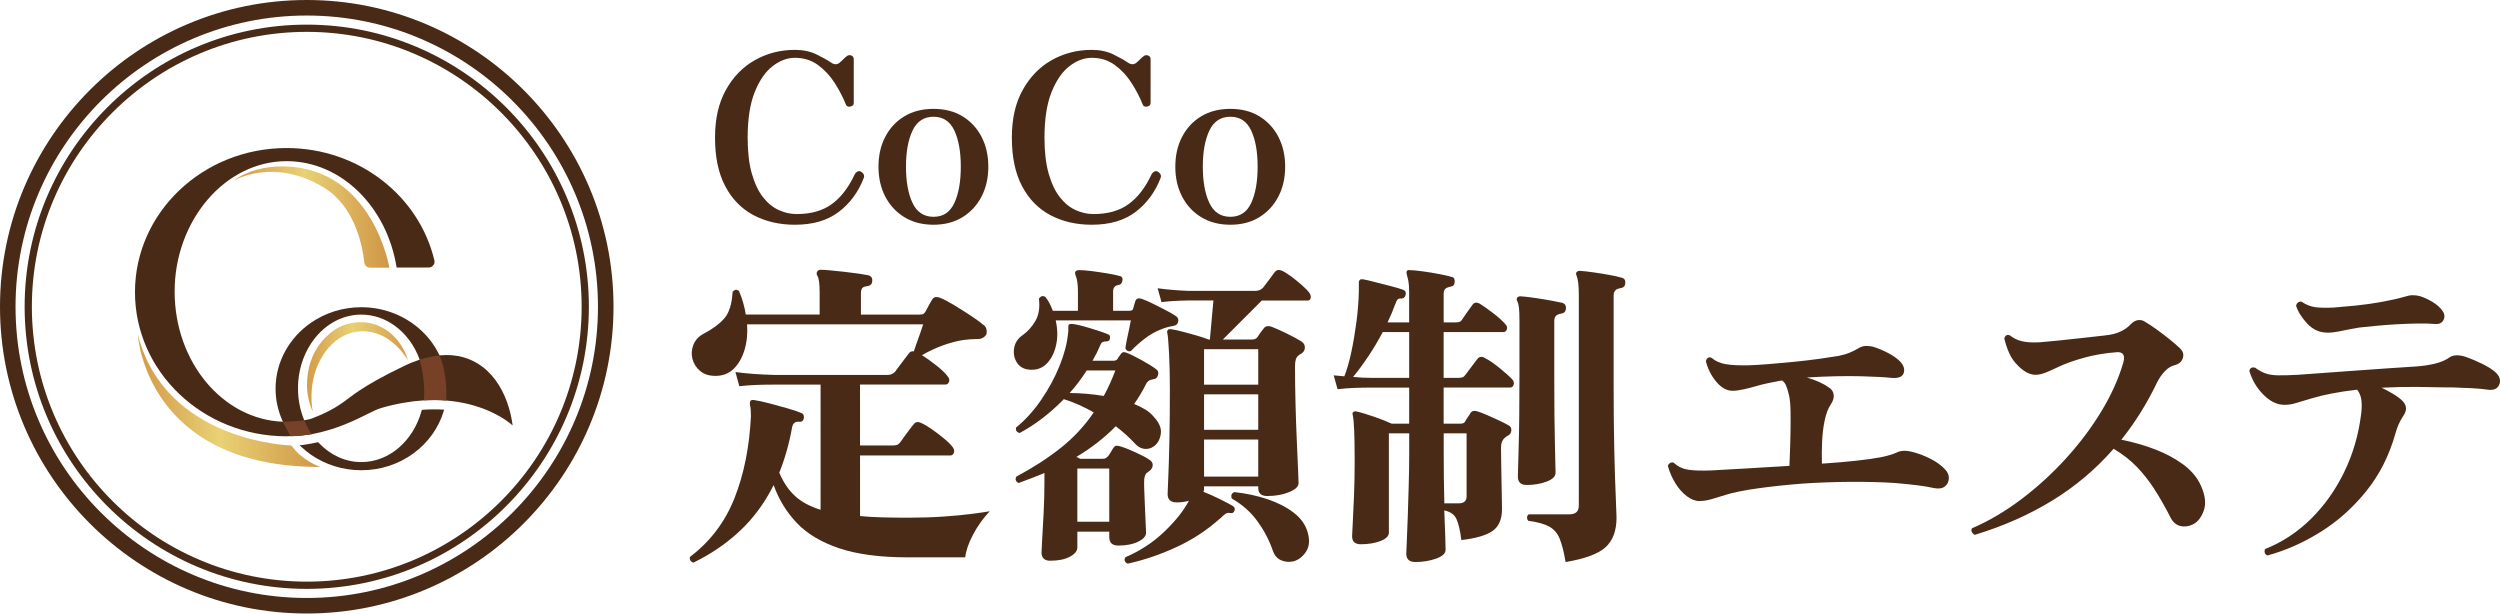 <?xml version="1.0" encoding="UTF-8"?><svg xmlns="http://www.w3.org/2000/svg" xmlns:xlink="http://www.w3.org/1999/xlink" viewBox="0 0 819.06 201"><defs><style>.cls-1{fill:url(#_名称未設定グラデーション_67-3);}.cls-1,.cls-2,.cls-3,.cls-4,.cls-5{stroke-width:0px;}.cls-2{fill:url(#_名称未設定グラデーション_67-2);}.cls-3{fill:#774127;mix-blend-mode:multiply;}.cls-4{fill:url(#_名称未設定グラデーション_67);}.cls-6{isolation:isolate;}.cls-5{fill:#492a16;}</style><linearGradient id="_名称未設定グラデーション_67" x1="45.16" y1="131.33" x2="104.95" y2="131.33" gradientUnits="userSpaceOnUse"><stop offset="0" stop-color="#d29948"/><stop offset=".45" stop-color="#e9d174"/><stop offset="1" stop-color="#d09646"/></linearGradient><linearGradient id="_名称未設定グラデーション_67-2" x1="76.63" y1="71.1" x2="127.58" y2="71.1" xlink:href="#_名称未設定グラデーション_67"/><linearGradient id="_名称未設定グラデーション_67-3" x1="99.61" y1="120.21" x2="135.13" y2="120.21" xlink:href="#_名称未設定グラデーション_67"/></defs><g class="cls-6"><g id="_レイヤー_2"><g id="_1"><path class="cls-4" d="m95.44,145.95s-41.19-1.01-50.28-36.25c0,0,2.52,43.46,59.79,43.27,0,0-5.78-1.84-9.51-7.02Z"/><path class="cls-2" d="m76.63,59.16s13.02-7.81,29.61,2.38c10.31,6.34,12.62,19.75,13.12,24.47.1.97.92,1.69,1.89,1.69h6.32s-5.36-32.35-34.19-33.18c-6.45-.19-12.68,1.53-16.76,4.64Z"/><path class="cls-1" d="m102.45,134.87c-1.02-2.19-1.56-4.6-1.81-7.04-.16-2.45.02-4.94.58-7.37,1.08-4.87,4.04-9.4,8.29-12.32,4.29-2.89,10.15-3.42,14.81-1.27,2.32,1.09,4.33,2.7,5.92,4.6,1.55,1.94,2.72,4.14,3.41,6.45-1.38-2-2.8-3.89-4.61-5.33-1.68-1.54-3.64-2.7-5.7-3.34-4.09-1.38-8.55-.76-12.09,1.55-3.59,2.3-6.19,6.09-7.73,10.3-1.47,4.26-1.87,9-1.06,13.77Z"/><path class="cls-5" d="m167.94,139.37c-.24-1.9-.63-3.77-1.15-5.57-1.62-5.59-4.57-10.54-8.85-13.73-3.67-2.74-8.32-4.19-13.94-3.64-.87-1.84-1.95-3.57-3.21-5.16-2.81-3.53-6.51-6.37-10.79-8.22-3.54-1.54-7.48-2.4-11.63-2.4-6.14,0-11.82,1.88-16.45,5.06-7.05,4.85-11.64,12.74-11.64,21.64,0,3.85.87,7.51,2.41,10.82-19.7-.74-35.48-19.55-35.48-42.67s16.42-42.7,36.68-42.7c17.95,0,32.88,15.01,36.05,34.84h10.51c1.21,0,2.15-1.13,1.87-2.31-4.98-21.08-24.77-36.83-48.44-36.83-27.43,0-49.66,21.14-49.66,47.22s22.23,47.22,49.66,47.22c.43,0,.86-.04,1.3-.05.88-.02,1.76-.03,2.63-.1.16-.01.32-.03.49-.04.45-.04.89-.12,1.34-.17.83-.1,1.66-.17,2.47-.32,8.23-1.57,14.23-4.61,18.39-6.67,1.77-.88,3.21-1.58,4.34-1.91,5.11-1.48,9.77-2.24,13.98-2.51,1.27-.08,2.5-.11,3.69-.1.08,0,.15,0,.23,0,1.17.01,2.31.06,3.41.15,4.67.37,8.6,1.35,11.78,2.51,4.96,1.82,8.09,4.07,9.35,5.09.43.35.65.56.65.56Zm-70.32-12.14c0-5.54,1.61-10.64,4.3-14.72,3.79-5.74,9.75-9.44,16.45-9.44,4.01,0,7.75,1.33,10.93,3.62,3.63,2.62,6.52,6.51,8.2,11.14-1.63.54-3.31,1.2-5.07,2.05-7.53,3.62-11.59,6.04-14.71,8.09-4.56,2.99-6.71,5.78-15.47,9.11-.11.04-.81.33-2.58.6-1.31-3.16-2.04-6.71-2.04-10.45Z"/><path class="cls-5" d="m138.22,134.27c-.04.16-.1.31-.14.47-2.71,9.66-10.51,16.65-19.71,16.65-5.29,0-10.09-2.32-13.76-6.11-.14-.14-.28-.27-.41-.41-.74.17-1.5.33-2.28.47-.87.16-1.77.31-2.69.44l-1.08.1c.21.21.44.39.65.59.98.91,2.01,1.76,3.12,2.53,4.62,3.18,10.3,5.06,16.45,5.06,12.86,0,23.69-8.23,27.02-19.44.04-.14.09-.27.13-.4-2.26-.15-4.7-.14-7.3.05Z"/><path class="cls-5" d="m100.5,201c55.41,0,100.5-45.08,100.5-100.5S155.91,0,100.5,0,0,45.08,0,100.5s45.08,100.5,100.5,100.5Zm0-195.91c52.61,0,95.41,42.8,95.41,95.41s-42.8,95.41-95.41,95.41S5.09,153.11,5.09,100.5,47.89,5.09,100.5,5.09Z"/><path class="cls-5" d="m100.5,192.93c50.97,0,92.43-41.46,92.43-92.43S151.47,8.07,100.5,8.07,8.07,49.53,8.07,100.5s41.46,92.43,92.43,92.43Zm0-182.49c49.66,0,90.06,40.4,90.06,90.06s-40.4,90.06-90.06,90.06S10.44,150.16,10.44,100.5,50.84,10.44,100.5,10.44Z"/><path class="cls-3" d="m145,119.33c-.27-.98-.6-1.95-1-2.9,0,0-3.66.43-6.51,1.42,0,0,.33,1.12.68,2.84.53,2.63,1.12,6.69.67,10.48,0,0,1.55-.11,3.69-.1.08,0,.15,0,.23,0,1.04,0,2.2.05,3.41.15,0,0,.51-5.93-1.16-11.88Z"/><path class="cls-3" d="m99.66,137.68c-2.34.42-6.97.49-6.97.49.27.71,2.42,4.57,2.5,4.71,0,0,.01.03.01.03.85,0,1.75-.05,2.62-.13.16-.01.32-.03.49-.04.46-.04.9-.09,1.31-.14,1.44-.17,2.5-.36,2.5-.36-.26-.31-.59-.86-.93-1.47-.76-1.38-1.53-3.09-1.53-3.09Z"/><path class="cls-5" d="m227.21,184.35c-.99-.35-1.37-.99-1.16-1.9,6.62-5,11.48-11.41,14.58-19.23,3.1-7.82,4.9-16.76,5.39-26.84,0-1.76-.11-2.99-.32-3.7-.07-.49-.04-.91.11-1.27.21-.35.67-.46,1.37-.32,1.06.14,2.61.48,4.65,1,2.04.53,4.1,1.09,6.18,1.69,2.08.6,3.57,1.11,4.49,1.53.42.14.69.39.79.74.11.35.12.7.05,1.06-.21.85-.78,1.2-1.69,1.06-1.13-.07-1.83.49-2.11,1.69-.49,2.75-1.09,5.37-1.8,7.87-.7,2.5-1.52,4.88-2.43,7.13,1.34,3.17,3.06,5.72,5.18,7.66,2.11,1.94,4.9,3.43,8.35,4.49v-41h-15c-2.32,0-4.39.04-6.18.11-1.8.07-3.61.21-5.44.42l-1.27-4.65c3.52.49,7.78.81,12.79.95h36.98c1.06,0,1.9-.35,2.54-1.06.28-.42.72-1.02,1.32-1.8.6-.77,1.2-1.57,1.8-2.38.6-.81,1.04-1.39,1.32-1.74.42-.63.99-.88,1.69-.74.21-.7.53-1.62.95-2.75.42-1.13.83-2.27,1.22-3.43.39-1.16.69-2.06.9-2.69h-57.69c.21,3.03-.07,5.83-.85,8.4-.78,2.57-1.96,4.63-3.54,6.18-1.58,1.55-3.58,2.32-5.97,2.32-2.11,0-3.8-.54-5.07-1.64-1.27-1.09-2.1-2.41-2.48-3.96-.39-1.55-.28-3.08.32-4.6.6-1.51,1.67-2.69,3.22-3.54,3.1-1.62,5.42-3.35,6.97-5.18,1.55-1.83,2.43-4.68,2.64-8.56.63-.85,1.34-.95,2.11-.32,1.06,2.47,1.8,5.04,2.22,7.71h24.2v-7.08c0-3.03-.25-4.9-.74-5.6-.28-.49-.32-.95-.11-1.37.28-.42.67-.63,1.16-.63.77,0,1.88.07,3.33.21,1.44.14,2.98.3,4.6.48,1.62.18,3.13.37,4.54.58,1.41.21,2.46.39,3.17.53.99.28,1.41.95,1.27,2.01-.07.92-.63,1.44-1.69,1.58-.78.07-1.3.28-1.58.63-.28.35-.42.92-.42,1.69v6.97h19.23c.56,0,.95-.05,1.16-.16.21-.11.46-.37.74-.79.28-.49.63-1.14,1.06-1.96.42-.81.77-1.43,1.06-1.85.49-.99,1.37-1.23,2.64-.74,1.13.42,2.62,1.2,4.49,2.32,1.87,1.13,3.73,2.31,5.6,3.54,1.87,1.23,3.29,2.27,4.28,3.12.49.35.79.86.9,1.53.11.67.05,1.21-.16,1.64-.7.99-1.73,1.44-3.06,1.37-1.34,0-2.82.11-4.44.32-2.18.35-4.44.95-6.76,1.8s-4.58,1.9-6.76,3.17c1.48.92,3.08,2.06,4.81,3.43,1.73,1.37,2.94,2.55,3.65,3.54.49.56.63,1.15.42,1.74-.21.6-.6.9-1.16.9h-28v19.97h10.57c.63,0,1.13-.05,1.48-.16.35-.11.7-.37,1.06-.79.28-.42.72-1.04,1.32-1.85.6-.81,1.2-1.62,1.8-2.43.6-.81,1.04-1.36,1.32-1.64.56-.85,1.37-1.02,2.43-.53.99.42,2.18,1.13,3.59,2.11,1.41.99,2.75,2.01,4.02,3.06s2.18,1.97,2.75,2.75c.49.63.63,1.25.42,1.85-.21.6-.6.9-1.16.9h-29.59v19.86c2.25.21,4.67.35,7.24.42,2.57.07,5.37.11,8.4.11,4.16,0,8.05-.12,11.68-.37,3.63-.25,6.78-.54,9.46-.9,2.68-.35,4.58-.63,5.71-.85-2.18,2.32-4.02,4.9-5.49,7.71-1.48,2.82-2.32,5.28-2.54,7.4h-18.81c-9.09,0-16.57-.99-22.45-2.96-5.88-1.97-10.51-4.74-13.9-8.29-3.38-3.56-5.92-7.7-7.61-12.42-2.89,5.78-6.53,10.74-10.94,14.9-4.4,4.16-9.49,7.64-15.27,10.46Z"/><path class="cls-5" d="m338.16,121.16c-2.26,0-3.88-.72-4.86-2.17-.99-1.44-1.34-3.06-1.06-4.86.28-1.8,1.2-3.22,2.75-4.28,1.69-1.2,3.1-2.76,4.23-4.7,1.13-1.94,1.51-4.38,1.16-7.34.63-.85,1.34-1.02,2.11-.53.56.71,1.04,1.44,1.43,2.22.39.78.72,1.55,1,2.32h8.24v-6.13c0-2.54-.25-4.33-.74-5.39-.21-.56-.25-.99-.11-1.27.21-.35.63-.53,1.27-.53,1.06,0,2.41.11,4.07.32,1.65.21,3.33.46,5.02.74,1.69.28,3.06.56,4.12.85.77.14,1.09.65.95,1.53-.14.88-.6,1.36-1.37,1.43-1.13.21-1.69.92-1.69,2.11v6.34h5.18c.42,0,.76-.05,1-.16.25-.11.4-.4.48-.9l.63-2.11c.28-.85.99-1.09,2.11-.74.99.35,2.17.86,3.54,1.53,1.37.67,2.76,1.37,4.17,2.11,1.41.74,2.54,1.39,3.38,1.95.7.42.99,1.02.85,1.8-.14.85-.67,1.34-1.58,1.48-1.41.21-2.78.6-4.12,1.16-1.83.71-3.59,1.71-5.28,3.01-1.69,1.3-3.21,2.66-4.54,4.07-.42.14-.81.11-1.16-.11-.35-.21-.56-.53-.63-.95.07-.49.21-1.28.42-2.38.21-1.09.46-2.25.74-3.49.28-1.23.49-2.27.63-3.12h-24.62c.63,2.82.69,5.46.16,7.92-.53,2.47-1.48,4.46-2.85,5.97-1.37,1.52-3.05,2.27-5.02,2.27Zm5.92,62.55c-1.9,0-2.85-.92-2.85-2.75,0-.42.07-1.83.21-4.23.14-2.39.3-5.28.48-8.66.17-3.38.26-6.69.26-9.93v-3.17c-1.34.56-2.71,1.11-4.12,1.64-1.41.53-2.85,1.07-4.33,1.64-.99-.49-1.23-1.2-.74-2.11,5.42-2.89,10.25-6,14.48-9.35,4.23-3.34,7.85-7.24,10.88-11.68-1.62-.91-3.26-1.74-4.91-2.48-1.66-.74-3.29-1.36-4.91-1.85-2.18,2.25-4.49,4.32-6.92,6.18-2.43,1.87-4.95,3.51-7.56,4.91-.99-.28-1.37-.88-1.16-1.8,3.03-2.46,5.78-5.49,8.24-9.09,2.46-3.59,4.47-7.31,6.02-11.15,1.55-3.84,2.46-7.34,2.75-10.51.07-.35.11-.72.11-1.11v-1.11c0-.49.11-.77.32-.85.28-.14.6-.18.95-.11.92.07,2.13.32,3.65.74,1.51.42,3.03.88,4.54,1.37,1.51.49,2.69.92,3.54,1.27.56.21.77.63.63,1.27,0,.71-.39,1.06-1.16,1.06-.49,0-.9.07-1.22.21-.32.14-.58.49-.79,1.06-.71,1.69-1.55,3.38-2.54,5.07h6.87c.63,0,1.09-.21,1.37-.63.14-.35.3-.62.48-.79s.33-.4.48-.69c.42-.7,1.06-.88,1.9-.53,1.27.49,2.92,1.3,4.97,2.43,2.04,1.13,3.63,2.11,4.75,2.96.7.49.91,1.16.63,2.01-.28.85-.78,1.27-1.48,1.27-.14.07-.28.11-.42.11s-.28.04-.42.11c-.71.21-1.23.67-1.58,1.37-.56,1.13-1.18,2.26-1.85,3.38-.67,1.13-1.36,2.18-2.06,3.17,1.41.56,2.68,1.2,3.8,1.9,1.13.71,2.04,1.52,2.75,2.43,1.76,1.9,2.48,3.77,2.17,5.6-.32,1.83-1.11,3.17-2.38,4.02-.92.63-1.94.88-3.06.74-1.13-.14-2.18-.77-3.17-1.9-.85-.91-1.78-1.83-2.8-2.75-1.02-.91-2.13-1.83-3.33-2.75-3.73,3.8-8.03,7.15-12.89,10.04l1.27.63h7.19c.56,0,.97-.09,1.21-.26.25-.18.51-.4.79-.69.21-.35.44-.7.69-1.06.25-.35.54-.85.9-1.48.35-.49.69-.76,1-.79.32-.03.72.02,1.22.16,1.41.42,3.12,1.09,5.12,2.01,2.01.92,3.47,1.69,4.39,2.32.91.56,1.32,1.25,1.21,2.06-.11.81-.58,1.46-1.43,1.95l-.21.21c-.07.07-.18.14-.32.21-.56.49-.85,1.48-.85,2.96,0,1.06.03,2.43.11,4.12.07,1.69.14,3.42.21,5.18.07,1.76.14,3.33.21,4.7.07,1.37.11,2.24.11,2.59,0,1.13-.86,2.11-2.59,2.96-1.73.85-3.89,1.27-6.5,1.27-1.97,0-2.96-.92-2.96-2.75v-1.8h-10.46v5.18c0,1.13-.81,2.13-2.43,3.01-1.62.88-3.77,1.32-6.45,1.32Zm17.54-53.99c.7-1.27,1.37-2.61,2.01-4.02.63-1.41,1.23-2.85,1.8-4.33h-9.4c-1.76,2.75-3.63,5.21-5.6,7.4,3.59,0,7.33.32,11.2.95Zm-8.66,41.21h10.46v-17.43h-10.46v17.43Zm16.48,13.74c-.99-.49-1.23-1.2-.74-2.11,4.79-2.04,9.02-4.81,12.68-8.29,3.66-3.49,6.37-6.88,8.14-10.2-1.27.35-2.61.53-4.02.53-1.97,0-2.96-.91-2.96-2.75,0-.42.07-2.17.21-5.23.14-3.06.26-7.11.37-12.15.11-5.04.16-10.65.16-16.85,0-4.37-.09-8.29-.26-11.78-.18-3.49-.37-5.72-.58-6.71-.14-.42-.07-.77.21-1.06.21-.21.56-.28,1.06-.21.99.14,2.22.41,3.7.79,1.48.39,3.01.81,4.6,1.27,1.58.46,2.91.9,3.96,1.32h.42l1.16-12.79h-8.45c-3.52.07-6.38.25-8.56.53l-1.27-4.54c2.96.42,6.23.7,9.83.85h22.19c1.06,0,1.9-.35,2.54-1.06.42-.56,1.09-1.44,2.01-2.64.91-1.2,1.51-2.01,1.79-2.43.56-.7,1.3-.88,2.22-.53.85.35,1.88.99,3.12,1.9,1.23.92,2.43,1.89,3.59,2.91,1.16,1.02,1.99,1.89,2.48,2.59.35.56.48,1.11.37,1.64-.11.53-.44.79-1,.79h-15.01l-12.78,12.79h9.4c.91,0,1.55-.25,1.9-.74.63-.99,1.37-2.01,2.22-3.06.56-.63,1.37-.77,2.43-.42,1.27.49,2.92,1.23,4.97,2.22,2.04.99,3.66,1.87,4.86,2.64.77.49,1.14,1.18,1.11,2.06-.04.88-.51,1.57-1.43,2.06-.14.07-.26.14-.37.21-.11.07-.23.18-.37.32-.71.49-1.06,1.62-1.06,3.38,0,3.88.05,7.96.16,12.26.11,4.3.25,8.35.42,12.15s.32,6.97.42,9.51.16,4.02.16,4.44c0,1.13-1.04,2.11-3.12,2.96-2.08.85-4.46,1.27-7.13,1.27-1.97,0-2.96-.88-2.96-2.64v-.53h-17.75v.95c0,.14-.02.28-.05.42-.04.14-.09.28-.16.42,1.48.56,3.22,1.34,5.23,2.32,2.01.99,3.47,1.76,4.38,2.32.56.35.78.81.63,1.37-.21.78-.67,1.09-1.37.95-.63-.14-1.18-.05-1.64.26-.46.32-1,.79-1.64,1.43-.21.14-.35.25-.42.32-4.09,3.66-8.75,6.71-14,9.14-5.25,2.43-10.58,4.24-16.01,5.44Zm25.04-58.64h17.75v-11.62h-17.75v11.62Zm0,14.79h17.75v-11.62h-17.75v11.62Zm0,15.32h17.75v-12.15h-17.75v12.15Zm29.16,27.79c-1.34.28-2.64.16-3.91-.37-1.27-.53-2.18-1.6-2.75-3.22-1.13-3.31-2.78-6.48-4.97-9.51-2.18-3.03-5-5.53-8.45-7.5-.35-1.06-.07-1.76.85-2.11,3.87.42,7.48,1.2,10.83,2.32,3.35,1.13,6.2,2.59,8.56,4.39,2.36,1.8,3.89,3.93,4.6,6.39.77,2.61.6,4.75-.53,6.45-1.13,1.69-2.54,2.75-4.23,3.17Z"/><path class="cls-5" d="m463.69,184.13c-1.97,0-2.96-.92-2.96-2.75,0-.35.05-1.62.16-3.8.11-2.18.21-4.9.32-8.14.11-3.24.21-6.71.32-10.41s.16-7.17.16-10.41v-6.66h-6.66v32.54c0,1.13-.92,2.04-2.75,2.75-1.83.7-3.98,1.06-6.45,1.06-1.9,0-2.85-.88-2.85-2.64,0-.42.07-1.85.21-4.28.14-2.43.28-5.44.42-9.03.14-3.59.21-7.25.21-10.99,0-4.58-.05-8.08-.16-10.51s-.26-4.07-.48-4.91c-.14-.49-.07-.81.21-.95.21-.21.53-.28.95-.21,1.34.28,3.19.83,5.55,1.64,2.36.81,4.38,1.6,6.08,2.38h5.71v-11.83h-11.94c-2.32,0-4.37.04-6.13.11-1.76.07-3.56.21-5.39.42l-1.27-4.54c.7.07,1.87.18,3.49.32.84-2.11,1.6-4.74,2.27-7.87.67-3.13,1.23-6.45,1.69-9.93.46-3.49.72-6.85.79-10.09v-2.96c0-.28.14-.56.42-.85.14-.07.42-.11.84-.11.85.14,2.15.44,3.91.9,1.76.46,3.54.92,5.34,1.37,1.8.46,3.15.86,4.07,1.22.7.28.95.85.74,1.69-.21.78-.71,1.16-1.48,1.16-.49-.07-.86.02-1.11.26-.25.25-.51.76-.79,1.53-.71,1.97-1.55,3.98-2.54,6.02h7.08v-9.93c0-1.62-.09-2.85-.26-3.7-.18-.85-.34-1.48-.48-1.9v-.11c-.14-.42-.18-.74-.11-.95.14-.49.49-.67,1.06-.53.91,0,2.29.12,4.12.37,1.83.25,3.66.55,5.5.9,1.83.35,3.2.67,4.12.95.42.07.7.28.84.63.14.35.17.71.11,1.06,0,.85-.42,1.34-1.27,1.48-.78.14-1.36.37-1.74.69-.39.32-.58.9-.58,1.74v9.3h3.59c.7,0,1.23-.05,1.58-.16.35-.11.67-.4.95-.9.35-.56.86-1.3,1.53-2.22.67-.92,1.25-1.73,1.74-2.43.56-.85,1.37-.99,2.43-.42,1.27.78,2.76,1.83,4.49,3.17,1.72,1.34,3.01,2.5,3.86,3.49.56.56.74,1.15.53,1.74-.21.6-.6.9-1.16.9h-19.55v15h4.65c.63,0,1.13-.05,1.48-.16.35-.11.7-.4,1.06-.9.49-.63,1.11-1.46,1.85-2.48.74-1.02,1.39-1.88,1.96-2.59.63-.85,1.44-.99,2.43-.42,1.41.71,3.05,1.81,4.91,3.33,1.87,1.52,3.26,2.77,4.17,3.75.49.56.63,1.15.42,1.74-.21.6-.6.9-1.16.9h-21.77v11.83h5.6c.7,0,1.2-.25,1.48-.74.14-.35.4-.79.79-1.32.39-.53.72-1.04,1-1.53.49-.63,1.23-.77,2.22-.42.77.21,1.8.6,3.06,1.16,1.27.56,2.55,1.15,3.86,1.74,1.3.6,2.38,1.15,3.22,1.64.7.35,1.02.93.95,1.74-.07.81-.49,1.39-1.27,1.74-.28.14-.53.32-.74.53-.92.71-1.37,1.8-1.37,3.28,0,1.06.02,2.57.05,4.54.04,1.97.07,4.07.11,6.29.03,2.22.07,4.19.11,5.92.03,1.73.05,2.87.05,3.43,0,3.31-1.02,5.69-3.06,7.13-2.04,1.44-5.46,2.45-10.25,3.01-.42-3.24-.97-5.56-1.64-6.97-.67-1.41-1.99-2.32-3.96-2.75.14,3.31.25,6.17.32,8.56.07,2.39.11,3.84.11,4.33,0,1.2-1.04,2.17-3.12,2.91-2.08.74-4.35,1.11-6.82,1.11Zm-13.95-60.33h11.94v-15h-8.66c-1.41,2.68-2.96,5.28-4.65,7.82-1.69,2.54-3.38,4.83-5.07,6.87,2.04.21,4.19.32,6.45.32Zm23.46,41.1h4.75c1.69,0,2.54-.77,2.54-2.32v-20.6h-7.5v6.66c0,2.54.02,5.21.05,8.03.03,2.82.09,5.57.16,8.24Zm26.94-6.02c-1.9,0-2.85-.91-2.85-2.75,0-.56.09-3.8.26-9.72.18-5.92.26-13.7.26-23.35v-17.96c0-1.83-.05-3.24-.16-4.23-.11-.99-.3-1.73-.58-2.22-.21-.42-.21-.81,0-1.16.28-.28.63-.42,1.06-.42,1.13.07,2.57.23,4.33.48,1.76.25,3.52.53,5.28.85,1.76.32,3.1.58,4.01.79.99.28,1.41.95,1.27,2.01-.07.92-.63,1.44-1.69,1.58-1.41.21-2.11.99-2.11,2.32v18.07c0,9.44.07,16.89.21,22.35.14,5.46.21,8.58.21,9.35,0,1.2-.97,2.17-2.91,2.91-1.94.74-4.14,1.11-6.6,1.11Zm12.79,25.25c-.56-3.31-1.21-5.86-1.95-7.66-.74-1.8-1.89-3.12-3.43-3.96-1.55-.85-3.84-1.48-6.87-1.9-.28-.35-.41-.74-.37-1.16.03-.42.23-.74.58-.95h13.31c2.04,0,3.06-.95,3.06-2.85v-68.89c0-1.83-.07-3.24-.21-4.23-.14-.99-.32-1.73-.53-2.22-.21-.42-.21-.81,0-1.16.28-.28.63-.42,1.06-.42,1.13.07,2.57.23,4.33.48,1.76.25,3.52.53,5.28.85,1.76.32,3.1.62,4.01.9.99.21,1.41.85,1.27,1.9-.07.92-.63,1.44-1.69,1.58-1.41.21-2.11.99-2.11,2.32v30.22c0,7.4.07,14.2.21,20.39.14,6.2.3,11.27.48,15.22.17,3.95.26,6.27.26,6.97,0,4.3-1.2,7.54-3.59,9.72-2.4,2.18-6.76,3.8-13.1,4.86Z"/><path class="cls-5" d="m556.78,164.16c-1.34,0-2.71-.53-4.12-1.58-1.41-1.06-2.66-2.46-3.75-4.23-1.09-1.76-1.92-3.66-2.48-5.71.14-.42.39-.74.74-.95.35-.21.74-.25,1.16-.11,1.34,1.27,2.96,2.04,4.86,2.32,1.9.28,4.47.35,7.71.21,2.82-.14,6.53-.35,11.15-.63,4.61-.28,9.35-.56,14.21-.85.14-3.17.25-6.29.32-9.35.07-3.06.09-5.81.05-8.24-.04-2.43-.2-4.24-.48-5.44-.28-1.2-.58-2.22-.9-3.06-.32-.85-.79-1.48-1.43-1.9-1.55.28-3.01.56-4.38.85-1.37.28-2.66.6-3.86.95-1.41.42-2.84.79-4.28,1.11-1.45.32-2.66.48-3.65.48-1.97,0-3.79-1.02-5.44-3.06-1.66-2.04-2.76-4.26-3.33-6.66.35-1.13.99-1.48,1.9-1.06,1.2,1.06,2.73,1.74,4.6,2.06,1.87.32,4.42.44,7.66.37,1.9-.07,4.16-.21,6.76-.42,2.61-.21,5.32-.46,8.14-.74,2.82-.28,5.5-.6,8.03-.95,2.54-.35,4.65-.67,6.34-.95,1.41-.28,2.66-.65,3.75-1.11,1.09-.46,2.17-1,3.22-1.64.7-.35,1.41-.53,2.11-.53s1.41.07,2.11.21c1.62.49,3.22,1.15,4.81,1.96,1.58.81,2.83,1.64,3.75,2.48,1.48,1.34,2.04,2.69,1.69,4.07-.35,1.37-1.73,1.95-4.12,1.74-1.2-.14-2.68-.25-4.44-.32-1.76-.07-3.56-.14-5.39-.21-2.54-.07-5.37-.07-8.51,0-3.14.07-6.25.21-9.35.42,3.03.85,5.49,1.97,7.4,3.38.85.56,1.32,1.34,1.43,2.32.11.99-.23,2.04-1,3.17-.85,1.27-1.5,3-1.96,5.18-.46,2.18-.74,4.53-.85,7.03-.11,2.5-.12,4.88-.05,7.13,2.25-.14,4.35-.3,6.29-.48,1.94-.17,3.58-.33,4.91-.48,3.24-.35,5.88-.72,7.92-1.11,2.04-.39,3.8-.9,5.28-1.53,1.41-.77,3.31-.81,5.71-.11,1.83.49,3.68,1.21,5.55,2.17,1.87.95,3.4,2.06,4.6,3.33.91.92,1.36,1.92,1.32,3.01-.04,1.09-.46,1.97-1.27,2.64-.81.67-1.99.86-3.54.58-1.48-.35-3.36-.67-5.65-.95-2.29-.28-4.74-.53-7.34-.74-4.3-.28-9.11-.4-14.42-.37-5.32.04-10.58.23-15.8.58-5.35.42-10.27.95-14.74,1.58-4.47.63-7.94,1.34-10.41,2.11-1.97.63-3.59,1.13-4.86,1.48-1.27.35-2.5.53-3.7.53Z"/><path class="cls-5" d="m646.91,175.19c-.42-.21-.72-.53-.9-.95-.18-.42-.16-.81.05-1.16,5.42-2.32,10.76-5.46,16.01-9.4,5.25-3.94,10.13-8.38,14.63-13.31,4.51-4.93,8.4-10.09,11.68-15.48,3.28-5.39,5.69-10.73,7.24-16.01.7-2.46,0-3.63-2.11-3.49-3.88.28-7.5.9-10.88,1.85-3.38.95-6.17,1.95-8.35,3.01-1.62.78-3.01,1.39-4.17,1.85-1.16.46-2.24.69-3.22.69-1.83,0-3.7-.95-5.6-2.85-1.34-1.27-2.36-2.71-3.06-4.33-.71-1.62-1.23-3.2-1.58-4.75.35-1.06.99-1.37,1.9-.95,1.13.92,2.45,1.55,3.96,1.9,1.51.35,3.47.46,5.86.32,1.55-.14,3.61-.33,6.18-.58,2.57-.25,5.21-.53,7.92-.85,2.71-.32,5.05-.58,7.03-.79,2.18-.21,3.98-.67,5.39-1.37,1.41-.7,2.46-1.48,3.17-2.32.84-.85,1.71-1.3,2.59-1.37.88-.07,1.67.18,2.38.74.99.56,2.18,1.36,3.59,2.38,1.41,1.02,2.82,2.1,4.23,3.22,1.41,1.13,2.57,2.15,3.49,3.06.91.92,1.18,1.95.79,3.12-.39,1.16-1.29,1.92-2.69,2.27-1.13.28-2.18.93-3.17,1.96-.99,1.02-1.83,2.24-2.54,3.65-3.31,6.9-7.22,13.17-11.73,18.81,3.94.78,7.68,1.85,11.2,3.22,3.52,1.37,6.59,3.03,9.19,4.97,2.6,1.94,4.51,4.24,5.71,6.92,1.41,3.17,1.71,5.88.9,8.14-.81,2.26-2.03,3.77-3.65,4.54-1.34.63-2.68.79-4.01.48-1.34-.32-2.4-1.21-3.17-2.69-1.83-3.59-3.63-6.74-5.39-9.46-1.76-2.71-3.68-5.14-5.76-7.29-2.08-2.15-4.6-4.1-7.55-5.86-5.85,6.69-12.57,12.36-20.18,17.01-7.61,4.65-16.06,8.38-25.36,11.2Z"/><path class="cls-5" d="m742.96,181.99c-.49-.14-.81-.42-.95-.85-.14-.42-.11-.85.11-1.27,5.63-2.25,10.65-5.56,15.06-9.93,4.4-4.37,8.01-9.46,10.83-15.27,2.82-5.81,4.65-11.99,5.49-18.54.28-1.9.33-3.56.16-4.97-.18-1.41-.65-2.57-1.43-3.49-3.1.35-5.9.78-8.4,1.27-2.5.49-4.67,1.02-6.5,1.58-2.18.63-3.89,1.15-5.12,1.53-1.23.39-2.48.58-3.75.58-2.4,0-4.69-1.09-6.87-3.28-2.18-2.18-3.74-4.79-4.65-7.82.21-.99.84-1.34,1.9-1.06,1.06.78,2.13,1.37,3.22,1.8,1.09.42,2.47.65,4.12.69,1.65.04,3.82-.02,6.5-.16,1.97-.14,4.65-.33,8.03-.58,3.38-.25,7.01-.51,10.88-.79,3.87-.28,7.59-.54,11.15-.79,3.56-.25,6.5-.44,8.82-.58,2.11-.14,4.14-.44,6.08-.9,1.94-.46,3.5-1.11,4.7-1.96,1.34-.99,3.24-1.06,5.71-.21,1.41.49,3.06,1.2,4.97,2.11,1.9.92,3.38,1.83,4.44,2.75,1.48,1.34,1.94,2.71,1.37,4.12-.56,1.41-1.83,1.97-3.8,1.69-1.41-.21-3.14-.37-5.18-.48-2.04-.11-4.19-.19-6.45-.26h-2.01c-2.96-.07-6.2-.12-9.72-.16-3.52-.03-7.33.05-11.41.26,1.34.63,2.64,1.34,3.91,2.11,1.27.78,2.29,1.55,3.06,2.32,1.34,1.48,1.37,3.1.11,4.86-1.13,1.69-1.97,3.59-2.54,5.71-2.04,7.26-5.25,13.58-9.62,18.97-4.37,5.39-9.35,9.83-14.95,13.31-5.6,3.49-11.36,6.04-17.28,7.66Zm19.55-73.01c-2.54,0-4.72-.97-6.55-2.91-1.83-1.94-3.06-3.89-3.7-5.86.07-.49.28-.86.63-1.11.35-.25.74-.33,1.16-.26,1.41.99,2.91,1.58,4.49,1.8,1.58.21,3.65.25,6.18.11,1.9-.14,4.24-.35,7.03-.63,2.78-.28,5.63-.69,8.56-1.21,2.92-.53,5.48-1.11,7.66-1.74,1.62-.56,3.28-.6,4.97-.11,1.34.42,2.69,1.06,4.07,1.9,1.37.85,2.41,1.76,3.12,2.75.77.99.93,1.99.48,3.01-.46,1.02-1.36,1.5-2.7,1.43-1.62-.14-3.56-.19-5.81-.16-2.25.04-4.6.12-7.03.26-2.43.14-4.72.32-6.87.53-2.15.21-3.89.39-5.23.53-1.76.28-3.63.63-5.6,1.06-1.97.42-3.59.63-4.86.63Z"/><path class="cls-5" d="m260.46,73.63c-5.14,0-9.69-1.06-13.64-3.17-3.95-2.11-7.03-5.28-9.24-9.51-2.22-4.23-3.32-9.5-3.32-15.81s1.18-11.38,3.55-15.66c2.37-4.28,5.54-7.54,9.51-9.78,3.97-2.24,8.35-3.36,13.14-3.36,2.7,0,5.08.51,7.14,1.53,2.06,1.02,3.6,1.88,4.62,2.6,1.02.71,1.94.76,2.75.15.56-.46,1.02-.88,1.38-1.26.36-.38.69-.67.99-.88.46-.41.97-.51,1.53-.31.56.2.84.61.84,1.22v14.36c0,.61-.36.99-1.07,1.15-.71.15-1.2-.02-1.45-.53-.97-2.44-2.22-4.85-3.74-7.22s-3.36-4.33-5.5-5.88c-2.14-1.55-4.64-2.33-7.49-2.33-2.5,0-4.93.9-7.3,2.71-2.37,1.81-4.33,4.64-5.88,8.48-1.55,3.85-2.33,8.85-2.33,15.01,0,4.64.46,8.56,1.38,11.77.92,3.21,2.14,5.78,3.67,7.72,1.53,1.94,3.25,3.34,5.16,4.2,1.91.87,3.86,1.3,5.84,1.3,4.69,0,8.52-1.08,11.5-3.25,2.98-2.16,5.49-5.41,7.52-9.74.25-.46.58-.78.99-.96.41-.18.79-.14,1.15.11.36.2.62.48.8.84.18.36.19.74.04,1.15-1.78,4.63-4.52,8.35-8.21,11.15-3.69,2.8-8.47,4.2-14.32,4.2Z"/><path class="cls-5" d="m305.84,73.63c-3.67,0-6.85-.83-9.55-2.48-2.7-1.65-4.79-3.91-6.26-6.76-1.48-2.85-2.22-6.11-2.22-9.78s.74-6.93,2.22-9.78c1.48-2.85,3.56-5.09,6.26-6.72,2.7-1.63,5.88-2.44,9.55-2.44s6.84.81,9.51,2.44c2.67,1.63,4.75,3.87,6.23,6.72,1.48,2.85,2.22,6.11,2.22,9.78s-.74,6.93-2.22,9.78c-1.48,2.85-3.55,5.11-6.23,6.76-2.67,1.65-5.84,2.48-9.51,2.48Zm0-2.6c3.16,0,5.44-1.51,6.84-4.55,1.4-3.03,2.1-6.99,2.1-11.88s-.7-8.77-2.1-11.8c-1.4-3.03-3.68-4.55-6.84-4.55s-5.45,1.52-6.88,4.55c-1.43,3.03-2.14,6.97-2.14,11.8s.71,8.85,2.14,11.88c1.43,3.03,3.72,4.55,6.88,4.55Z"/><path class="cls-5" d="m357.71,73.63c-5.14,0-9.69-1.06-13.64-3.17-3.95-2.11-7.03-5.28-9.24-9.51-2.22-4.23-3.32-9.5-3.32-15.81s1.18-11.38,3.55-15.66c2.37-4.28,5.54-7.54,9.51-9.78,3.97-2.24,8.35-3.36,13.14-3.36,2.7,0,5.08.51,7.14,1.53,2.06,1.02,3.6,1.88,4.62,2.6,1.02.71,1.94.76,2.75.15.56-.46,1.02-.88,1.38-1.26.36-.38.69-.67.99-.88.46-.41.97-.51,1.53-.31.56.2.84.61.84,1.22v14.36c0,.61-.36.99-1.07,1.15-.71.15-1.2-.02-1.45-.53-.97-2.44-2.22-4.85-3.74-7.22s-3.36-4.33-5.5-5.88c-2.14-1.55-4.64-2.33-7.49-2.33-2.5,0-4.93.9-7.3,2.71-2.37,1.81-4.33,4.64-5.88,8.48-1.55,3.85-2.33,8.85-2.33,15.01,0,4.64.46,8.56,1.38,11.77.92,3.21,2.14,5.78,3.67,7.72,1.53,1.94,3.25,3.34,5.16,4.2,1.91.87,3.86,1.3,5.84,1.3,4.69,0,8.52-1.08,11.5-3.25,2.98-2.16,5.49-5.41,7.52-9.74.25-.46.58-.78.99-.96.41-.18.79-.14,1.15.11.36.2.62.48.8.84.18.36.19.74.04,1.15-1.78,4.63-4.52,8.35-8.21,11.15-3.69,2.8-8.47,4.2-14.32,4.2Z"/><path class="cls-5" d="m403.09,73.63c-3.67,0-6.85-.83-9.55-2.48-2.7-1.65-4.79-3.91-6.26-6.76-1.48-2.85-2.22-6.11-2.22-9.78s.74-6.93,2.22-9.78c1.48-2.85,3.56-5.09,6.26-6.72,2.7-1.63,5.88-2.44,9.55-2.44s6.84.81,9.51,2.44c2.67,1.63,4.75,3.87,6.23,6.72,1.48,2.85,2.22,6.11,2.22,9.78s-.74,6.93-2.22,9.78c-1.48,2.85-3.55,5.11-6.23,6.76-2.67,1.65-5.84,2.48-9.51,2.48Zm0-2.6c3.16,0,5.44-1.51,6.84-4.55,1.4-3.03,2.1-6.99,2.1-11.88s-.7-8.77-2.1-11.8c-1.4-3.03-3.68-4.55-6.84-4.55s-5.45,1.52-6.88,4.55c-1.43,3.03-2.14,6.97-2.14,11.8s.71,8.85,2.14,11.88c1.43,3.03,3.72,4.55,6.88,4.55Z"/></g></g></g></svg>